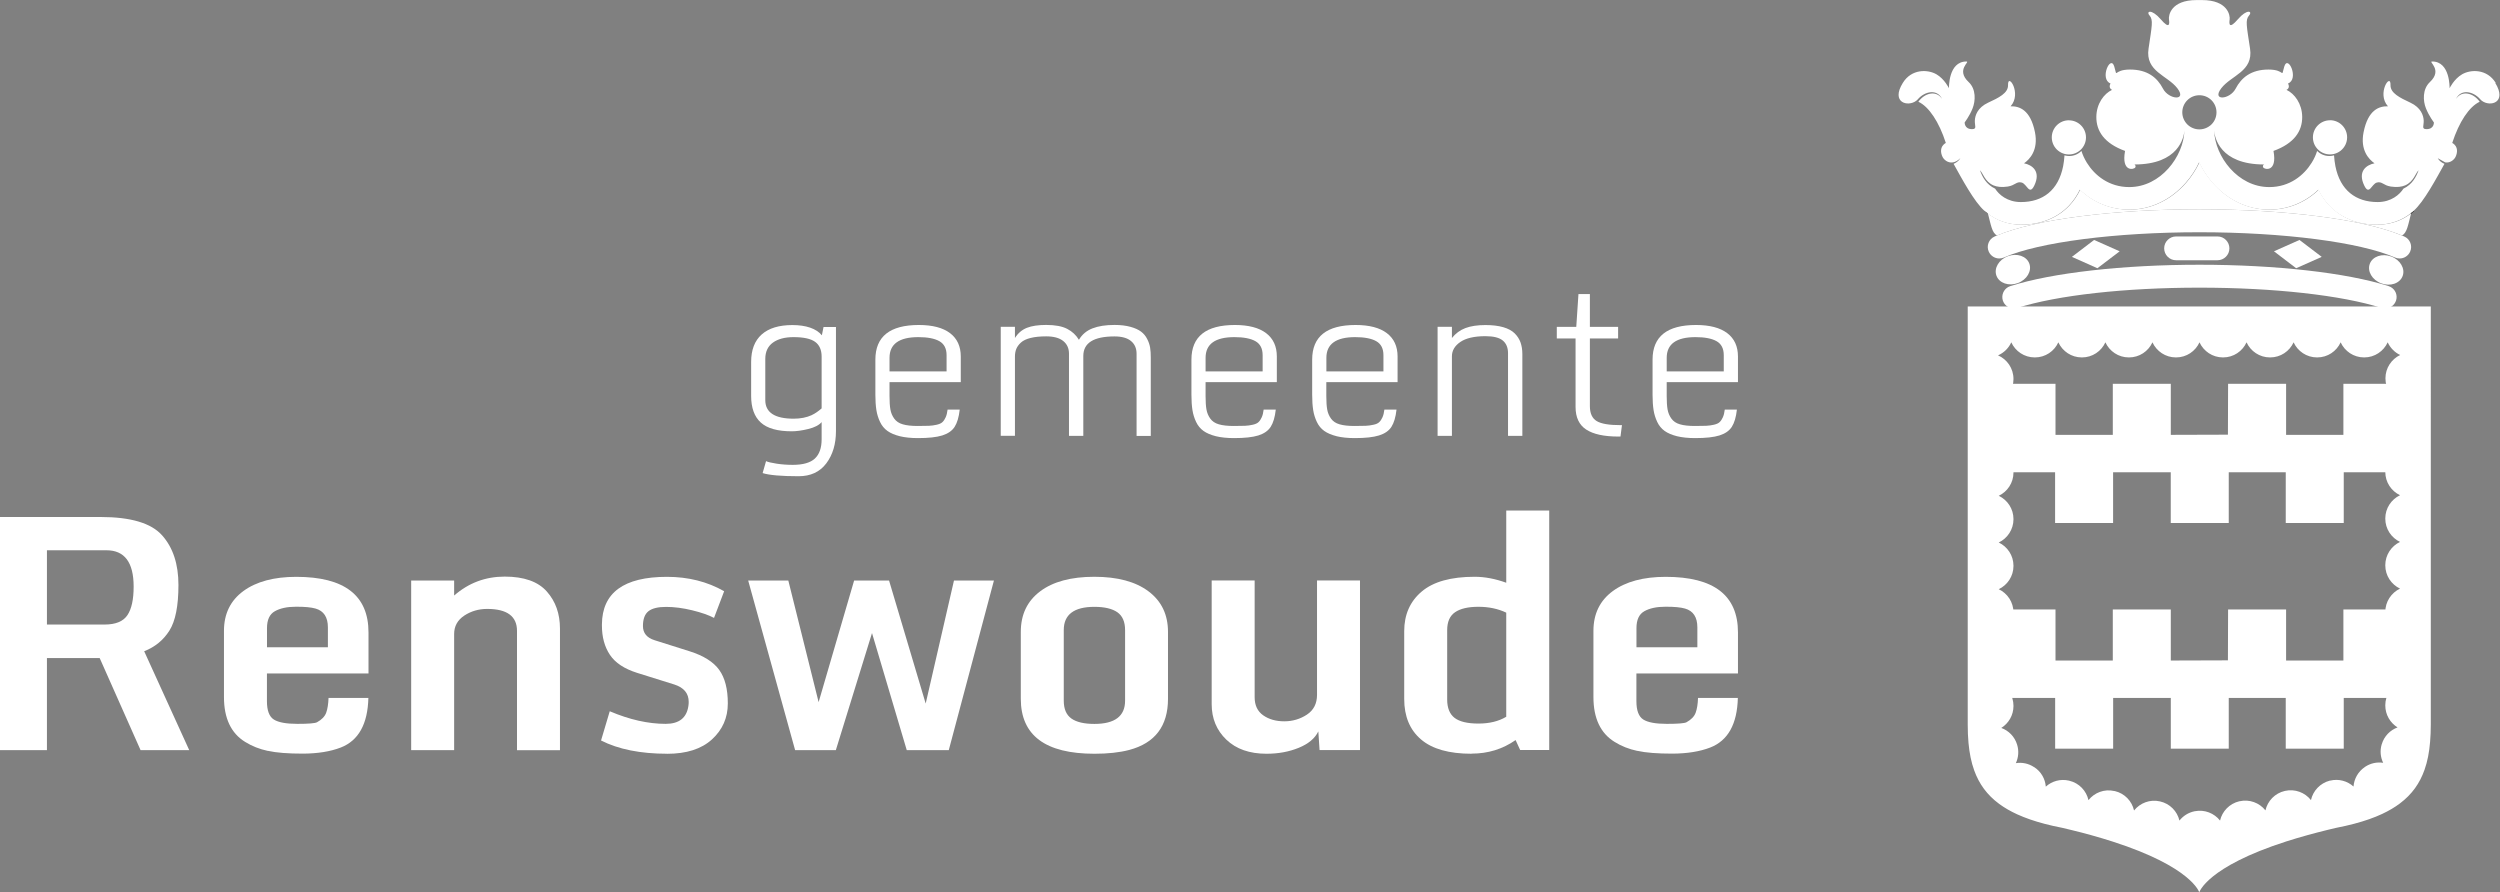 <?xml version="1.0" encoding="UTF-8"?><svg id="Laag_2" xmlns="http://www.w3.org/2000/svg" viewBox="0 0 422.39 150.76"><rect x="0" y="0" width="422.39" height="150.76" fill="#808080" stroke="none"/><defs><style>.cls-1{fill:#fff;}.cls-2,.cls-3{fill:none;}.cls-3{stroke:#1a1a18;stroke-miterlimit:10;stroke-width:.08px;}</style></defs><g id="Laag_1-2"><path class="cls-1" d="m0,126.74v-39.39h17c5.09,0,8.55,1.03,10.39,3.1,1.84,2.06,2.76,4.86,2.76,8.39s-.51,6.1-1.53,7.71c-1.02,1.61-2.44,2.77-4.26,3.48l7.61,16.71h-8.22l-6.91-15.56H7.93v15.56H0Zm7.93-21.22h9.74c1.87,0,3.15-.53,3.86-1.59s1.05-2.67,1.05-4.82c0-4.09-1.53-6.14-4.59-6.14H7.93v12.54Z"/><path class="cls-1" d="m45.26,126.87c-1.42-.3-2.7-.81-3.84-1.52-2.38-1.46-3.58-3.99-3.58-7.58v-11.18c0-2.88,1.09-5.12,3.28-6.73,2.19-1.6,5.17-2.4,8.94-2.4,8.13,0,12.2,3.13,12.2,9.39v6.94h-17.16v4.67c0,1.58.39,2.62,1.17,3.11.78.49,2.11.73,3.98.73s2.97-.09,3.31-.27c.8-.44,1.32-.98,1.55-1.61.23-.63.36-1.46.4-2.5h6.73c-.11,4.41-1.66,7.21-4.67,8.38-1.76.68-3.9,1.02-6.4,1.03-2.51,0-4.47-.15-5.9-.47Zm-.16-17.51h10.3v-3.36c0-1.72-.69-2.78-2.08-3.18-.73-.21-1.84-.32-3.32-.31-1.49,0-2.67.26-3.56.76s-1.33,1.45-1.33,2.86v3.23Z"/><path class="cls-1" d="m87.35,106.59c0-2.47-1.68-3.71-5.04-3.71-1.44,0-2.73.38-3.87,1.13-1.14.76-1.71,1.79-1.71,3.11v19.62h-7.26v-28.66h7.26v2.54c2.44-2.13,5.28-3.2,8.54-3.2s5.63.84,7.11,2.51c1.49,1.67,2.23,3.76,2.23,6.27v20.55h-7.26v-20.15Z"/><path class="cls-1" d="m112.73,127.35c-4.52,0-8.25-.75-11.18-2.24l1.47-4.94c3.34,1.42,6.49,2.13,9.45,2.13,2.26,0,3.54-1,3.84-3.02.04-.25.05-.48.05-.69,0-1.44-.81-2.42-2.43-2.94l-6.3-1.97c-2.15-.68-3.68-1.69-4.58-3.04-.9-1.35-1.35-3-1.35-4.94v-.21c.04-5.35,3.7-8.03,10.99-8.03,3.59,0,6.81.81,9.66,2.43l-1.71,4.51c-.91-.48-2.14-.91-3.7-1.29-1.56-.38-3.02-.57-4.39-.57s-2.37.24-2.99.73c-.62.49-.93,1.33-.93,2.51s.66,1.98,1.97,2.39l5.92,1.87c2.37.75,4.03,1.8,5,3.15.97,1.35,1.45,3.24,1.45,5.66s-.89,4.44-2.67,6.07c-1.78,1.63-4.31,2.44-7.61,2.44Z"/><path class="cls-1" d="m134.34,126.74l-7.93-28.66h6.78l5.12,20.55,6-20.55h5.9l6.19,20.79,4.78-20.79h6.75l-7.63,28.66h-7.1l-5.87-19.78-6.11,19.78h-6.88Z"/><path class="cls-1" d="m184.91,127.35c-8.29,0-12.44-3.1-12.44-9.29v-11.29c0-2.94,1.09-5.22,3.27-6.86,2.18-1.64,5.23-2.46,9.15-2.46s6.98.82,9.17,2.47c2.19,1.65,3.28,3.93,3.28,6.85v11.29c0,4.61-2.19,7.49-6.56,8.65-1.64.43-3.59.64-5.87.64Zm0-5.04c3.45,0,5.18-1.31,5.18-3.92v-11.93c0-1.41-.44-2.41-1.31-3.02-.87-.6-2.16-.91-3.87-.91-3.45,0-5.18,1.31-5.18,3.92v11.93c0,1.41.43,2.41,1.29,3.02.86.61,2.16.91,3.88.91Z"/><path class="cls-1" d="m222.73,123.59c-.57,1.17-1.67,2.09-3.31,2.76-1.64.67-3.45,1-5.44,1-2.86,0-5.12-.79-6.78-2.38-1.65-1.58-2.48-3.58-2.48-6v-20.9h7.26v19.72c0,1.37.48,2.39,1.45,3.07s2.16,1.01,3.56,1.01,2.68-.38,3.82-1.13,1.71-1.87,1.71-3.35v-19.32h7.26v28.66h-6.83l-.21-3.15Z"/><path class="cls-1" d="m248.64,127.35c-3.81,0-6.66-.8-8.55-2.42-1.89-1.61-2.84-3.89-2.84-6.84v-11.45c0-2.79.98-5.02,2.95-6.69s4.95-2.5,8.95-2.5c1.71,0,3.49.34,5.34,1.01v-12.2h7.26v40.46h-4.91l-.77-1.68c-2.19,1.53-4.66,2.29-7.42,2.29Zm-2.88-6.06c.84.64,2.18.96,4.03.96s3.42-.38,4.7-1.15v-17.59c-1.39-.66-2.95-.99-4.7-.99s-3.06.31-3.95.92c-.89.61-1.33,1.62-1.33,3.03v11.72c0,1.42.42,2.46,1.25,3.1Z"/><path class="cls-1" d="m276.64,126.87c-1.42-.3-2.71-.81-3.84-1.52-2.38-1.46-3.58-3.99-3.58-7.58v-11.18c0-2.88,1.09-5.12,3.28-6.73,2.19-1.6,5.17-2.4,8.94-2.4,8.13,0,12.2,3.13,12.2,9.39v6.94h-17.16v4.67c0,1.58.39,2.62,1.17,3.11.78.49,2.11.73,3.98.73s2.97-.09,3.31-.27c.8-.44,1.32-.98,1.55-1.61s.37-1.46.4-2.5h6.73c-.11,4.41-1.66,7.21-4.67,8.38-1.76.68-3.9,1.02-6.4,1.03-2.51,0-4.47-.15-5.9-.47Zm-.16-17.51h10.3v-3.36c0-1.72-.69-2.78-2.08-3.18-.73-.21-1.84-.32-3.32-.31-1.49,0-2.67.26-3.56.76s-1.33,1.45-1.33,2.86v3.23Z"/><path class="cls-1" d="m128.85,79.93l.58-2.02c.29.15.89.29,1.79.43s1.81.2,2.73.2c1.73,0,2.97-.36,3.73-1.07s1.14-1.8,1.14-3.26v-2.89c-.44.51-1.19.9-2.25,1.16s-1.99.39-2.79.39c-2.41,0-4.15-.49-5.24-1.48-1.09-.99-1.63-2.49-1.63-4.51v-5.73c0-2.03.59-3.58,1.78-4.64s2.92-1.59,5.19-1.59,4.04.58,4.98,1.73l.28-1.4h2.1v17.59c0,2.2-.55,4.01-1.64,5.46-1.09,1.44-2.65,2.16-4.67,2.16-2.93,0-4.96-.18-6.08-.53Zm8.32-9.81c.51-.23,1.06-.61,1.65-1.12v-8.74c0-1.14-.37-1.98-1.11-2.51-.74-.53-1.95-.79-3.64-.79-1.47,0-2.63.31-3.49.93-.85.62-1.28,1.54-1.28,2.75v6.96c0,2.09,1.6,3.14,4.8,3.14,1.15,0,2.17-.2,3.07-.61Z"/><path class="cls-1" d="m152.02,73.7c-.86-.22-1.55-.51-2.08-.89-.53-.38-.95-.88-1.25-1.52-.3-.63-.51-1.3-.62-2.01-.11-.71-.17-1.57-.17-2.58v-5.94c0-3.9,2.45-5.85,7.34-5.85,2.31,0,4.07.46,5.28,1.38,1.21.92,1.81,2.24,1.81,3.94v4.33h-12.04v2.35c0,.96.05,1.72.15,2.28.1.56.31,1.07.64,1.53s.81.79,1.45.97c.64.19,1.48.28,2.53.28.83,0,1.46-.01,1.9-.03s.88-.08,1.31-.18.76-.24.97-.45c.21-.2.39-.47.54-.81.15-.33.26-.76.32-1.29h2.05c-.14,1.27-.43,2.24-.86,2.91-.43.67-1.13,1.15-2.08,1.45-.96.3-2.32.45-4.1.45-1.2,0-2.23-.11-3.09-.32Zm7.91-10.94v-2.75c0-1.11-.4-1.9-1.21-2.36s-1.99-.69-3.56-.69c-3.25,0-4.87,1.17-4.87,3.5v2.29h9.64Z"/><path class="cls-1" d="m169.08,55.22h2.4v1.89c.51-.82,1.19-1.39,2.01-1.72.83-.33,1.92-.49,3.26-.49,1.53,0,2.72.22,3.57.67.85.44,1.5,1.06,1.97,1.84.53-.9,1.29-1.54,2.29-1.93,1-.39,2.24-.58,3.72-.58,1.04,0,1.94.11,2.7.32.76.21,1.35.48,1.79.81s.78.74,1.03,1.24c.26.5.42.99.5,1.47.08.48.11,1.03.11,1.66v13.25h-2.4v-13.88c0-.91-.31-1.63-.94-2.15-.62-.52-1.56-.78-2.79-.78-3.52,0-5.27,1.1-5.27,3.31v13.49h-2.42v-13.88c0-.91-.33-1.63-.98-2.15-.65-.52-1.61-.78-2.87-.78-1.04,0-1.92.09-2.64.27-.72.18-1.26.44-1.63.78-.37.34-.63.7-.78,1.07-.15.37-.23.8-.23,1.28v13.4h-2.4v-18.43Z"/><path class="cls-1" d="m205.42,73.7c-.86-.22-1.55-.51-2.08-.89-.53-.38-.95-.88-1.25-1.52-.3-.63-.51-1.3-.62-2.01-.11-.71-.17-1.57-.17-2.58v-5.94c0-3.9,2.45-5.85,7.34-5.85,2.31,0,4.07.46,5.28,1.38,1.21.92,1.81,2.24,1.81,3.94v4.33h-12.04v2.35c0,.96.05,1.72.15,2.28.1.56.31,1.07.64,1.53s.81.79,1.45.97c.64.19,1.48.28,2.53.28.83,0,1.46-.01,1.9-.03s.88-.08,1.31-.18.76-.24.97-.45c.21-.2.39-.47.54-.81.15-.33.26-.76.32-1.29h2.05c-.14,1.27-.43,2.24-.86,2.91-.43.67-1.13,1.15-2.08,1.45-.96.3-2.32.45-4.1.45-1.2,0-2.23-.11-3.09-.32Zm7.91-10.94v-2.75c0-1.11-.4-1.9-1.21-2.36s-1.99-.69-3.56-.69c-3.25,0-4.87,1.17-4.87,3.5v2.29h9.64Z"/><path class="cls-1" d="m225.83,73.7c-.86-.22-1.55-.51-2.09-.89-.53-.38-.95-.88-1.25-1.52-.3-.63-.51-1.3-.62-2.01-.11-.71-.17-1.57-.17-2.58v-5.94c0-3.9,2.45-5.85,7.34-5.85,2.31,0,4.07.46,5.28,1.38,1.21.92,1.81,2.24,1.81,3.94v4.33h-12.04v2.35c0,.96.05,1.72.15,2.28.1.56.31,1.07.64,1.53.33.46.81.79,1.45.97.64.19,1.48.28,2.53.28.83,0,1.46-.01,1.9-.03.44-.02.88-.08,1.31-.18.44-.09.76-.24.97-.45.21-.2.39-.47.54-.81s.26-.76.32-1.29h2.05c-.14,1.27-.43,2.24-.86,2.91-.43.67-1.13,1.15-2.09,1.45s-2.32.45-4.1.45c-1.2,0-2.23-.11-3.09-.32Zm7.91-10.94v-2.75c0-1.11-.4-1.9-1.21-2.36s-1.99-.69-3.56-.69c-3.25,0-4.87,1.17-4.87,3.5v2.29h9.64Z"/><path class="cls-1" d="m242.89,55.22h2.42v1.89c.62-.78,1.38-1.34,2.28-1.68.9-.34,2.03-.51,3.38-.51,1.18,0,2.18.12,3.01.36s1.47.59,1.93,1.04c.46.46.79.97.99,1.53.2.57.31,1.22.31,1.95v13.84h-2.42v-13.96c0-.93-.29-1.65-.88-2.14-.58-.49-1.57-.74-2.94-.74-1.88,0-3.29.33-4.24.98-.95.65-1.42,1.46-1.42,2.42v13.44h-2.42v-18.43Z"/><path class="cls-1" d="m268,72.58c-1.2-.79-1.8-2.06-1.8-3.83v-11.56h-3.17v-1.96h3.29l.37-5.55h1.93v5.55h4.77v1.96h-4.77v11.42c0,1.24.39,2.08,1.16,2.54.77.46,2.1.68,3.98.68h.28l-.25,1.93h-.33c-2.43,0-4.25-.39-5.45-1.18Z"/><path class="cls-1" d="m283.33,73.7c-.86-.22-1.55-.51-2.08-.89s-.95-.88-1.25-1.52-.51-1.3-.62-2.01c-.11-.71-.17-1.57-.17-2.58v-5.94c0-3.9,2.45-5.85,7.34-5.85,2.31,0,4.07.46,5.28,1.38,1.21.92,1.81,2.24,1.81,3.94v4.33h-12.04v2.35c0,.96.05,1.72.15,2.28.1.56.31,1.07.64,1.53s.81.79,1.45.97c.64.19,1.48.28,2.53.28.83,0,1.46-.01,1.9-.03.44-.02.88-.08,1.31-.18s.76-.24.97-.45c.21-.2.39-.47.54-.81.15-.33.26-.76.32-1.29h2.05c-.14,1.27-.43,2.24-.86,2.91-.43.67-1.13,1.15-2.08,1.45-.96.3-2.32.45-4.1.45-1.2,0-2.23-.11-3.09-.32Zm7.91-10.94v-2.75c0-1.11-.4-1.9-1.21-2.36-.81-.46-1.99-.69-3.56-.69-3.25,0-4.87,1.17-4.87,3.5v2.29h9.64Z"/><path class="cls-3" d="m369.12,21.83s0,.04,0,.06c0-.04,0-.06,0-.06Z"/><path class="cls-3" d="m374.09,21.89s0-.04,0-.06c0,0,0,.02,0,.06Z"/><path class="cls-3" d="m407.36,36.06c.17-.13.33-.27.49-.41-.16.14-.32.26-.47.35,0,.02-.01.04-.02.07Z"/><path class="cls-1" d="m393.58,34.73c-.74-.78-1.34-1.67-1.82-2.67-2.27,2.18-5.19,3.36-8.34,3.36-3.61,0-7.02-1.62-9.57-4.55-.91-1.04-1.67-2.2-2.24-3.42-.58,1.21-1.33,2.37-2.24,3.42-2.56,2.93-5.96,4.55-9.57,4.55-3.14,0-6.07-1.19-8.34-3.36-.47.99-1.08,1.88-1.82,2.67-1.99,2.11-4.81,3.23-8.14,3.23-2.31,0-4.21-.79-5.63-1.9.52,1.98.68,3.26,1.53,3.73,6.57-2.74,19.6-4.43,34.22-4.43,14.62,0,27.65,1.69,34.22,4.43.85-.48,1.01-1.75,1.53-3.73-1.42,1.11-3.33,1.9-5.63,1.9-3.33,0-6.15-1.12-8.14-3.23Z"/><path class="cls-3" d="m335.37,35.65c.16.14.32.28.49.41,0-.02-.01-.04-.02-.07-.15-.09-.31-.21-.47-.35Z"/><path class="cls-1" d="m406.22,39.96c-.13-.06-.26-.11-.39-.17-6.57-2.74-19.6-4.43-34.22-4.43-14.62,0-27.65,1.69-34.22,4.43-.13.06-.26.11-.39.17-.98.43-1.42,1.58-.99,2.55.32.72,1.03,1.16,1.77,1.16.14,0,.27-.01.41-.04.13-.03.25-.07.37-.12,5.88-2.59,18.85-4.27,33.05-4.27,14.19,0,27.16,1.68,33.05,4.27.12.05.25.09.37.12.14.03.27.04.41.04.74,0,1.45-.43,1.77-1.16.43-.98-.01-2.12-.99-2.55Z"/><path class="cls-1" d="m403.9,48.48c-.1-.06-.21-.1-.33-.14-7.09-2.26-19.04-3.61-31.96-3.61-12.92,0-24.87,1.35-31.96,3.61-.12.04-.23.08-.33.14-.8.43-1.21,1.39-.93,2.29.26.82,1.02,1.35,1.85,1.35.19,0,.39-.03.59-.09,6.73-2.15,18.24-3.43,30.78-3.43s24.05,1.28,30.78,3.43c.2.06.39.09.59.09.82,0,1.58-.53,1.85-1.35.29-.9-.12-1.86-.93-2.29Z"/><path class="cls-1" d="m421.67,14.01c-1.47-2.39-4.21-2.31-5.68-1.46-1.38.8-2.12,2.36-2.12,2.36,0,0,.14-4.54-2.95-4.52-.72,0,1.87,1.38-.38,3.48-1.27,1.2-1.17,3.18-.66,4.44.53,1.32,1.34,2.37,1.34,2.37,0,0,.07,1.14-1.24,1.14-.89,0-.45-.55-.48-1.43s-.47-2.21-2.24-3.04c-1.78-.83-3.41-1.62-3.37-2.97.07-2.2-2.39,1.41-.43,3.58-1.48-.04-3.37.58-4.12,4.39-.6,3.02.9,4.58,1.85,5.24-1.4.28-2.89,1.37-1.73,3.77.84,1.73,1.24-.29,2.13-.52.89-.23,1.07.48,2.35.68,1.05.16,1.83.05,2.42-.2,1.47-.63,1.78-2.13,2.28-2.55-.41,1.11-1.06,2.38-2.57,3.11-.62.97-2.04,2.26-4.35,2.26-3.69,0-6.33-1.99-7.14-6.06-.11-.57-.19-1.19-.23-1.84-.04.01-.09.02-.13.04-.21.05-.44.08-.67.08-.79,0-1.51-.32-2.04-.84,0,0-.01-.01-.02-.02-.19.64-.5,1.33-.92,2-1.31,2.12-3.72,4.11-7.16,4.11-5.33,0-9.18-5.19-9.32-9.54.09,1.11.92,5.72,8.45,5.72,0,0-.33.15-.15.5.17.35,2.41.89,1.73-2.79,3.52-1.27,4.87-3.37,4.85-5.75-.02-2.23-1.29-3.93-2.66-4.57,0,0,.69-.25.27-1.08,1.91-.73-.02-4.97-.64-2.85-.62,2.12.31.5-2.66.5s-4.6,1.39-5.56,3.23c-.96,1.85-4.1,2.14-2.43-.06,1.68-2.2,5.45-2.83,4.87-6.7-.58-3.87-.83-4.85-.17-5.6.65-.75-.35-1.16-1.89.64-1.54,1.79-1.48.71-1.39.04.1-.67-.29-3.29-4.68-3.29h-.89c-4.39,0-4.78,2.62-4.68,3.29.1.67.15,1.75-1.39-.04-1.54-1.79-2.54-1.39-1.89-.64.65.75.4,1.73-.17,5.6-.58,3.87,3.2,4.51,4.87,6.7,1.68,2.2-1.46,1.91-2.43.06-.96-1.85-2.6-3.23-5.57-3.23s-2.04,1.62-2.66-.5-2.54,2.12-.64,2.85c-.42.83.27,1.08.27,1.08-1.37.64-2.64,2.34-2.66,4.57-.02,2.38,1.33,4.48,4.85,5.75-.67,3.68,1.56,3.14,1.73,2.79.17-.35-.15-.5-.15-.5,7.52,0,8.36-4.61,8.45-5.72-.14,4.35-3.99,9.54-9.32,9.54-3.44,0-5.85-1.99-7.16-4.11-.42-.68-.72-1.36-.92-2,0,0-.01.01-.02.02-.52.52-1.24.84-2.04.84-.23,0-.45-.03-.67-.08-.04-.01-.09-.02-.13-.04-.04.65-.12,1.27-.23,1.84-.81,4.08-3.44,6.06-7.14,6.06-2.31,0-3.73-1.28-4.35-2.26-1.51-.72-2.16-2-2.57-3.11.5.42.82,1.92,2.28,2.55.59.25,1.37.36,2.42.2,1.28-.2,1.46-.91,2.35-.68.89.23,1.29,2.24,2.13.52,1.16-2.4-.33-3.49-1.73-3.77.95-.66,2.45-2.22,1.85-5.24-.76-3.81-2.64-4.43-4.12-4.39,1.96-2.17-.5-5.78-.43-3.58.04,1.35-1.59,2.15-3.37,2.97-1.78.83-2.21,2.15-2.24,3.04s.4,1.43-.48,1.43c-1.3,0-1.24-1.14-1.24-1.14,0,0,.82-1.05,1.34-2.37.5-1.27.61-3.25-.66-4.44-2.25-2.11.34-3.48-.38-3.48-3.09-.01-2.95,4.52-2.95,4.52,0,0-.74-1.56-2.12-2.36-1.48-.85-4.21-.93-5.68,1.46-2.06,3.34.86,4.08,2.25,3.03.1-.08.2-.16.28-.26,1.21-1.4,3.3-1.77,4.1-.07-.99-1.54-2.96-.98-4,.48,1.79.83,3.5,3.42,4.64,6.96-1.08.61-.87,1.74-.55,2.37.22.44.87,1.05,1.73.92.39-.06.82-.27,1.27-.71,0,0-.3.6-1.14.95,1.34,2.4,3.49,6.46,5.24,7.96.16.14.32.26.47.35,0,.02.01.04.02.07,1.42,1.11,3.33,1.9,5.63,1.9,3.33,0,6.15-1.12,8.14-3.23.74-.78,1.34-1.67,1.82-2.67,2.27,2.18,5.19,3.36,8.34,3.36,3.61,0,7.02-1.62,9.57-4.55.91-1.04,1.67-2.2,2.24-3.42.58,1.21,1.33,2.37,2.24,3.42,2.56,2.93,5.96,4.55,9.57,4.55,3.14,0,6.07-1.19,8.34-3.36.47.99,1.08,1.88,1.82,2.67,1.99,2.11,4.81,3.23,8.14,3.23,2.31,0,4.21-.79,5.63-1.9,0-.02.01-.04.02-.07.15-.09.31-.21.47-.35,1.75-1.5,3.9-5.57,5.24-7.96-.84-.34-1.14-.95-1.14-.95l1.27.71c.86.13,1.52-.48,1.73-.92.32-.63.53-1.77-.55-2.37,1.15-3.54,2.85-6.13,4.64-6.96-1.03-1.46-3-2.02-4-.48.8-1.7,2.89-1.33,4.1.07.08.1.18.18.28.26,1.39,1.05,4.3.31,2.25-3.03Zm-48.27,7.22c-.33.26-.71.45-1.13.55-.21.05-.44.08-.67.08-.79,0-1.51-.32-2.04-.84-.52-.52-.85-1.25-.85-2.04,0-1.59,1.29-2.89,2.89-2.89s2.89,1.29,2.89,2.89c0,.91-.42,1.73-1.09,2.26Z"/><path class="cls-1" d="m367.66,43.97h3.5s3.5,0,3.5,0c.55,0,1.05-.22,1.42-.59s.59-.86.59-1.42h0c0-.55-.22-1.05-.59-1.42s-.86-.59-1.42-.59h-3.5s-3.5,0-3.5,0c-.55,0-1.05.22-1.42.59s-.59.86-.59,1.42h0c0,.55.22,1.05.59,1.42s.86.59,1.42.59Z"/><polygon class="cls-1" points="358.13 42.46 354.37 45.32 350.06 43.4 353.81 40.54 358.13 42.46"/><polygon class="cls-1" points="384.2 42.46 387.95 45.32 392.27 43.4 388.51 40.54 384.2 42.46"/><path class="cls-1" d="m349.55,20.32c-1.59,0-2.89,1.29-2.89,2.89,0,.91.42,1.73,1.09,2.26.33.26.71.45,1.13.55.21.05.44.08.67.08.79,0,1.51-.32,2.04-.84.52-.52.85-1.25.85-2.04,0-1.59-1.29-2.89-2.89-2.89Z"/><path class="cls-1" d="m393.67,20.32c-1.59,0-2.89,1.29-2.89,2.89,0,.8.32,1.52.85,2.04.52.52,1.24.84,2.04.84.23,0,.45-.03.67-.08.42-.1.8-.29,1.13-.55.66-.53,1.09-1.34,1.09-2.26,0-1.59-1.29-2.89-2.89-2.89Z"/><ellipse class="cls-1" cx="340.09" cy="45.59" rx="2.96" ry="2.42" transform="translate(5.37 121.08) rotate(-20.35)"/><ellipse class="cls-1" cx="403.13" cy="45.59" rx="2.42" ry="2.96" transform="translate(220.23 407.72) rotate(-69.65)"/><polygon class="cls-1" points="347.23 117.92 337.49 117.92 337.49 110.44 337.49 102.97 347.29 102.97 347.29 111.6 356.97 111.6 356.97 102.97 366.77 102.97 366.77 111.6 376.42 111.57 376.45 102.97 386.25 102.97 386.25 111.6 395.93 111.6 395.93 102.97 405.73 102.97 405.73 110.44 405.73 117.92 395.99 117.92 395.99 126.49 386.19 126.49 386.19 117.92 376.56 117.92 376.56 126.49 366.77 126.49 366.77 117.92 357.03 117.92 357.03 126.49 347.23 126.49 347.23 117.92"/><path id="path4115" class="cls-1" d="m347.23,79.79h-9.74v-14.95h9.8s0,8.63,0,8.63h9.68v-8.63h9.8v8.63l9.65-.03.03-8.6h9.8v8.63h9.68v-8.63h9.8v14.95h-9.74v8.57h-9.8v-8.57h-9.63v8.57h-9.8v-8.57h-9.74v8.57h-9.8s0-8.57,0-8.57Z"/><path class="cls-1" d="m406.53,51.78h-6.27s-1.68,0-1.68,0h-6.27s-1.68,0-1.68,0h-6.27s-1.68,0-1.68,0h-14.21s-1.68,0-1.68,0h-6.27s-1.68,0-1.68,0h-6.27s-1.68,0-1.68,0h-14.22s-4.21,0-4.21,0v70.64c0,1.09.04,2.12.13,3.1.16,1.71.46,3.26.97,4.66.82,2.26,2.15,4.12,4.21,5.64.88.65,1.9,1.24,3.06,1.77,1.34.61,2.89,1.15,4.65,1.61.93.24,1.91.47,2.97.67.54.12,1.07.25,1.58.38,1.17.28,2.27.57,3.31.86,1.29.36,2.49.72,3.61,1.08,13.4,4.31,14.63,8.58,14.63,8.58,0,0,1.24-4.28,14.72-8.61,1.13-.36,2.34-.72,3.64-1.08,1.04-.29,2.14-.57,3.3-.86.48-.12.97-.23,1.47-.35,1.1-.21,2.12-.45,3.08-.7,1.78-.47,3.34-1.02,4.69-1.65,1.15-.54,2.15-1.13,3.02-1.79,2.03-1.53,3.34-3.4,4.14-5.67.5-1.41.8-2.98.94-4.71.08-.93.12-1.91.12-2.94V51.78h-4.21Zm-1.03,16.11c-1.47.7-2.49,2.2-2.49,3.93v.03c0,1.74,1.02,3.23,2.49,3.93-1.47.7-2.49,2.2-2.49,3.93v.03c0,1.74,1.02,3.23,2.49,3.93-1.47.7-2.49,2.2-2.49,3.93v.03c0,1.74,1.02,3.23,2.49,3.93-1.47.7-2.49,2.2-2.49,3.93v.03c0,1.74,1.02,3.23,2.49,3.93-1.47.7-2.49,2.2-2.49,3.93v.03c0,1.74,1.02,3.23,2.49,3.93-1.47.7-2.49,2.2-2.49,3.93v.03c0,1.74,1.02,3.23,2.49,3.93-1.47.7-2.49,2.2-2.49,3.93v.03c0,1.57.83,2.94,2.07,3.71-1.24.46-2.25,1.46-2.66,2.82l-.02.05c-.32,1.07-.2,2.18.25,3.11-1.04-.16-2.13.06-3.07.69l-.02.02c-1.16.78-1.82,2.01-1.92,3.3-1.03-.93-2.49-1.35-3.94-1h-.06c-1.65.43-2.84,1.73-3.19,3.29-1.01-1.28-2.71-1.94-4.4-1.55-1.69.38-2.93,1.7-3.29,3.29-1.01-1.28-2.7-1.93-4.39-1.54h-.03c-1.67.4-2.89,1.7-3.25,3.26-.98-1.24-2.6-1.9-4.25-1.58-.03,0-.05.01-.07.01-1.05.22-1.92.79-2.54,1.57-.37-1.57-1.61-2.87-3.29-3.24-1.69-.39-3.37.27-4.38,1.54-.35-1.58-1.58-2.9-3.27-3.29h-.06c-1.69-.39-3.37.27-4.37,1.54-.35-1.57-1.56-2.88-3.23-3.28l-.07-.02c-1.45-.33-2.89.09-3.91,1.02-.1-1.3-.78-2.54-1.96-3.3h-.02c-.95-.63-2.05-.84-3.08-.67.44-.95.55-2.06.21-3.14-.42-1.36-1.43-2.36-2.67-2.81,1.23-.77,2.06-2.14,2.06-3.7v-.03c0-1.74-1.02-3.23-2.49-3.93,1.47-.7,2.49-2.2,2.49-3.93v-.03c0-1.74-1.02-3.23-2.49-3.93,1.47-.7,2.49-2.2,2.49-3.93v-.03c0-1.74-1.02-3.23-2.49-3.93,1.47-.7,2.49-2.2,2.49-3.93v-.03c0-1.74-1.02-3.23-2.49-3.93,1.47-.7,2.49-2.2,2.49-3.93v-.03c0-1.74-1.02-3.23-2.49-3.93,1.47-.7,2.49-2.2,2.49-3.93v-.03c0-1.74-1.02-3.23-2.49-3.93,1.47-.7,2.49-2.2,2.49-3.93v-.03c0-1.74-1.02-3.23-2.49-3.93,1.47-.7,2.49-2.2,2.49-3.93v-.03c0-1.79-1.08-3.32-2.61-3.99.51-.22.96-.53,1.35-.92.37-.37.67-.8.89-1.28.68,1.5,2.2,2.55,3.96,2.55h.03c1.76,0,3.27-1.04,3.96-2.55.69,1.5,2.2,2.55,3.96,2.55h.03c1.76,0,3.27-1.04,3.96-2.55.69,1.5,2.2,2.55,3.96,2.55h.03c1.76,0,3.27-1.04,3.96-2.55.69,1.5,2.2,2.55,3.96,2.55h.03c1.76,0,3.27-1.04,3.96-2.55.69,1.5,2.2,2.55,3.96,2.55h.03c1.76,0,3.27-1.04,3.96-2.55.69,1.5,2.2,2.55,3.96,2.55h.03c1.76,0,3.27-1.04,3.96-2.55.69,1.5,2.2,2.55,3.96,2.55h.03c1.76,0,3.27-1.04,3.96-2.55.69,1.5,2.2,2.55,3.96,2.55h.03c1.76,0,3.27-1.05,3.96-2.55.22.48.52.91.89,1.28.35.35.76.65,1.22.86-1.47.7-2.49,2.2-2.49,3.93v.03c0,1.74,1.02,3.23,2.49,3.93Z"/><path class="cls-2" d="m405.5,67.89c-1.47.7-2.49,2.2-2.49,3.93v.03c0,1.74,1.02,3.23,2.49,3.93-1.47.7-2.49,2.2-2.49,3.93v.03c0,1.74,1.02,3.23,2.49,3.93-1.47.7-2.49,2.2-2.49,3.93v.03c0,1.74,1.02,3.23,2.49,3.93-1.47.7-2.49,2.2-2.49,3.93v.03c0,1.74,1.02,3.23,2.49,3.93-1.47.7-2.49,2.2-2.49,3.93v.03c0,1.74,1.02,3.23,2.49,3.93-1.47.7-2.49,2.2-2.49,3.93v.03c0,1.74,1.02,3.23,2.49,3.93-1.47.7-2.49,2.2-2.49,3.93v.03c0,1.57.83,2.94,2.07,3.71-1.24.46-2.25,1.46-2.66,2.82l-.02.05c-.32,1.07-.2,2.18.25,3.11-1.04-.16-2.13.06-3.07.69l-.02.02c-1.16.78-1.82,2.01-1.92,3.3-1.03-.93-2.49-1.35-3.94-1h-.06c-1.65.43-2.84,1.73-3.19,3.29-1.01-1.28-2.71-1.94-4.4-1.55-1.69.38-2.93,1.7-3.29,3.29-1.01-1.28-2.7-1.93-4.39-1.54h-.03c-1.67.4-2.89,1.7-3.25,3.26-.98-1.24-2.6-1.9-4.25-1.58-.03,0-.05.01-.07.01-1.05.22-1.92.79-2.54,1.57-.37-1.57-1.61-2.87-3.29-3.24-1.69-.39-3.37.27-4.38,1.54-.35-1.58-1.58-2.9-3.27-3.29h-.06c-1.69-.39-3.37.27-4.37,1.54-.35-1.57-1.56-2.88-3.23-3.28l-.07-.02c-1.45-.33-2.89.09-3.91,1.02-.1-1.3-.78-2.54-1.96-3.3h-.02c-.95-.63-2.05-.84-3.08-.67.44-.95.55-2.06.21-3.14-.42-1.36-1.43-2.36-2.67-2.81,1.23-.77,2.06-2.14,2.06-3.7v-.03c0-1.74-1.02-3.23-2.49-3.93,1.47-.7,2.49-2.2,2.49-3.93v-.03c0-1.74-1.02-3.23-2.49-3.93,1.47-.7,2.49-2.2,2.49-3.93v-.03c0-1.74-1.02-3.23-2.49-3.93,1.47-.7,2.49-2.2,2.49-3.93v-.03c0-1.74-1.02-3.23-2.49-3.93,1.47-.7,2.49-2.2,2.49-3.93v-.03c0-1.74-1.02-3.23-2.49-3.93,1.47-.7,2.49-2.2,2.49-3.93v-.03c0-1.74-1.02-3.23-2.49-3.93,1.47-.7,2.49-2.2,2.49-3.93v-.03c0-1.74-1.02-3.23-2.49-3.93,1.47-.7,2.49-2.2,2.49-3.93v-.03c0-1.79-1.08-3.32-2.61-3.99.51-.22.96-.53,1.35-.92.37-.37.67-.8.89-1.28.68,1.5,2.2,2.55,3.96,2.55h.03c1.76,0,3.27-1.04,3.96-2.55.69,1.5,2.2,2.55,3.96,2.55h.03c1.76,0,3.27-1.04,3.96-2.55.69,1.5,2.2,2.55,3.96,2.55h.03c1.76,0,3.27-1.04,3.96-2.55.69,1.5,2.2,2.55,3.96,2.55h.03c1.76,0,3.27-1.04,3.96-2.55.69,1.5,2.2,2.55,3.96,2.55h.03c1.76,0,3.27-1.04,3.96-2.55.69,1.5,2.2,2.55,3.96,2.55h.03c1.76,0,3.27-1.04,3.96-2.55.69,1.5,2.2,2.55,3.96,2.55h.03c1.76,0,3.27-1.04,3.96-2.55.69,1.5,2.2,2.55,3.96,2.55h.03c1.76,0,3.27-1.05,3.96-2.55.22.48.52.91.89,1.28.35.35.76.65,1.22.86-1.47.7-2.49,2.2-2.49,3.93v.03c0,1.74,1.02,3.23,2.49,3.93Z"/></g></svg>